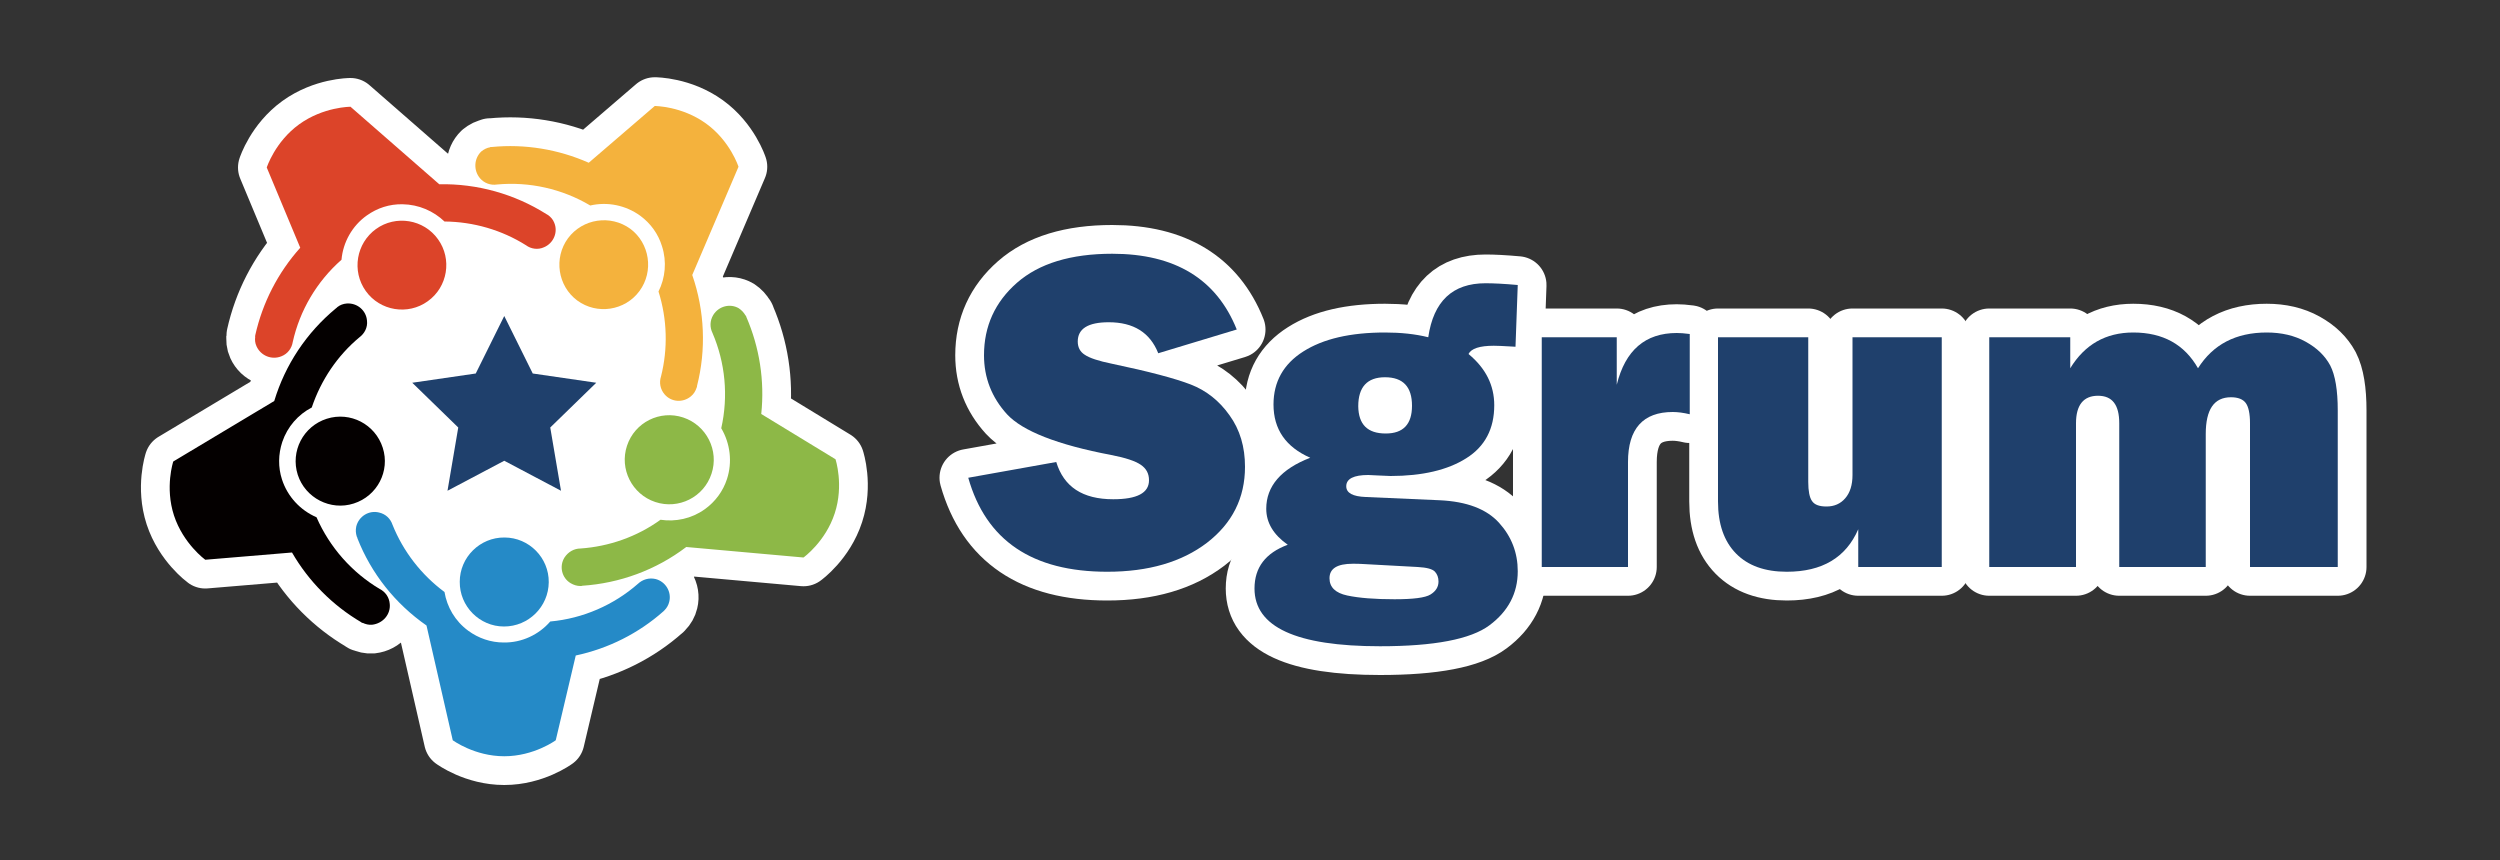 <?xml version="1.0" encoding="utf-8"?>
<!-- Generator: Adobe Illustrator 25.4.1, SVG Export Plug-In . SVG Version: 6.00 Build 0)  -->
<svg version="1.1" id="レイヤー_1" xmlns="http://www.w3.org/2000/svg" xmlns:xlink="http://www.w3.org/1999/xlink" x="0px"
	 y="0px" viewBox="0 0 1000 344" style="enable-background:new 0 0 1000 344;" xml:space="preserve">
<rect x="0" y="0" width="1000" height="344" fill="#333333" stroke="none"/>
<style type="text/css">
	.st0{fill:#FFFFFF;}
	.st1{fill:none;stroke:#FFFFFF;stroke-width:23;stroke-linecap:round;stroke-linejoin:round;}
	.st2{fill:#1F406C;}
	.st3{fill:#258AC7;}
	.st4{fill:#8DB847;}
	.st5{fill:#F4B23D;}
	.st6{fill:#DC4429;}
	.st7{fill:#040000;}
</style>
<g>
	<circle class="st0" cx="202" cy="173.5" r="83.5"/>
	<g>
		<g>
			<g>
				<path class="st1" d="M387.3,191.1l35.2-6.3c3,9.9,10.5,14.9,22.8,14.9c9.5,0,14.3-2.5,14.3-7.6c0-2.7-1.1-4.7-3.3-6.2
					c-2.2-1.5-6.1-2.8-11.8-3.9c-21.6-4.1-35.5-9.6-41.7-16.3c-6.1-6.7-9.2-14.6-9.2-23.6c0-11.6,4.4-21.3,13.2-29
					c8.8-7.7,21.5-11.6,38.1-11.6c25.1,0,41.7,10.1,49.8,30.3l-31.4,9.5c-3.3-8.3-9.9-12.4-19.8-12.4c-8.3,0-12.4,2.6-12.4,7.7
					c0,2.3,0.9,4.1,2.8,5.3c1.9,1.3,5.5,2.5,10.9,3.6c14.8,3.1,25.3,5.9,31.5,8.3c6.2,2.4,11.4,6.5,15.5,12.3
					c4.2,5.8,6.2,12.7,6.2,20.6c0,12.5-5.1,22.6-15.2,30.4c-10.1,7.7-23.4,11.6-39.9,11.6C412.9,228.7,394.4,216.2,387.3,191.1z"/>
				<path class="st1" d="M607.1,114l-0.9,24.7l-1.7-0.1c-3.3-0.2-5.6-0.3-7-0.3c-5.6,0-9,1.1-10.1,3.3c6.9,5.7,10.3,12.5,10.3,20.5
					c0,9.4-3.7,16.5-11.2,21.2c-7.4,4.7-17.6,7.1-30.3,7.1c-0.3,0-1.9-0.1-4.7-0.2c-2.7-0.1-4-0.2-4.2-0.2c-5.8,0-8.8,1.5-8.8,4.5
					c0,2.7,2.6,4.1,7.8,4.3l29.6,1.3c10.8,0.5,18.7,3.5,23.7,9s7.5,12,7.5,19.4c0,8.8-3.8,16-11.3,21.6s-22.1,8.4-43.8,8.4
					c-33.5,0-50.2-7.7-50.2-23.1c0-8.4,4.4-14.2,13.3-17.5c-5.7-4-8.6-8.8-8.6-14.4c0-9,5.9-15.9,17.6-20.4
					c-9.8-4.3-14.7-11.4-14.7-21.3c0-9.1,4-16.2,11.9-21.2c8-5.1,18.9-7.6,32.7-7.6c6.3,0,12.1,0.6,17.3,1.9
					c2.1-14.4,9.7-21.6,22.9-21.6C597.4,113.3,601.6,113.5,607.1,114z M545.1,225.6c-1.3-0.1-2.7-0.1-4-0.1c-6.2,0-9.3,1.9-9.3,5.8
					c0,3.6,2.4,5.9,7.1,6.9s11,1.5,18.9,1.5c7.5,0,12.3-0.6,14.4-1.9c2.1-1.3,3.2-3,3.2-5.2c0-1.6-0.5-2.9-1.4-3.9
					c-1-1.1-3.3-1.7-6.9-1.9L545.1,225.6z M554.3,173.4c7,0,10.5-3.7,10.5-11.1c0-7.6-3.6-11.4-10.8-11.4c-7.1,0-10.7,3.9-10.7,11.6
					C543.4,169.8,547,173.4,554.3,173.4z"/>
				<path class="st1" d="M651.2,226.8h-34.5v-91.9h30v19c3.4-13.8,11.4-20.7,24-20.7c1.3,0,3,0.1,5.2,0.4v32.1
					c-2.5-0.6-4.8-0.9-6.8-0.9c-11.9,0-17.9,6.7-17.9,20V226.8z"/>
				<path class="st1" d="M776.7,134.9v91.9h-33.4v-15.1c-4.9,11.3-14.4,17-28.6,17c-8.7,0-15.5-2.4-20.3-7.3
					c-4.8-4.9-7.2-11.8-7.2-20.8v-65.7h36.1v57.9c0,3.6,0.5,6.2,1.5,7.6c1,1.5,2.9,2.2,5.8,2.2c3.1,0,5.6-1.1,7.5-3.3
					s2.9-5.3,2.9-9.3v-55.1H776.7L776.7,134.9z"/>
				<path class="st1" d="M935,226.8h-35v-57.5c0-3.9-0.6-6.6-1.7-8.1c-1.1-1.5-3.1-2.3-5.9-2.3c-6.8,0-10.1,4.9-10.1,14.7v53.2
					h-34.6v-57.5c0-7.4-2.8-11-8.5-11c-5.8,0-8.8,3.7-8.8,11v57.5h-34.7v-91.9h32.4v12.4c5.8-9.5,14.2-14.3,25.2-14.3
					c11.9,0,20.5,4.8,25.9,14.3c6-9.5,15.1-14.3,27.5-14.3c5.9,0,11.1,1.2,15.6,3.7s7.7,5.6,9.8,9.5c2,3.9,3,9.9,3,18v62.6
					L935,226.8L935,226.8z"/>
			</g>
			<path class="st1" d="M219.5,232.9c0.1-9.8-7.9-17.9-17.7-17.9c-9.8-0.1-17.9,7.9-17.9,17.7c-0.1,9.8,7.9,17.9,17.7,17.9
				C211.4,250.6,219.4,242.7,219.5,232.9z"/>
			<path class="st1" d="M262.2,231.6c-2.6-0.6-5.2,0.2-7,1.9l0,0c-9.7,8.5-22,13.9-35.1,15.1c-4.6,5.3-11.4,8.5-18.6,8.4
				c-5.2,0-10.1-1.7-14.2-4.7c-5.3-3.9-8.5-9.5-9.5-15.5c-9.3-6.9-16.5-16.2-20.8-26.9l0,0c-0.8-2.4-2.7-4.3-5.4-4.9
				c-4-1-8.1,1.5-9.1,5.6c-0.3,1.4-0.2,2.7,0.2,4l0,0c0,0.1,0.1,0.1,0.1,0.2c0.1,0.2,0.2,0.4,0.2,0.6c5.5,14,15.1,26.1,27.6,34.8
				l10.5,45.9c0,0,8.7,6.4,20.6,6.4s20.6-6.4,20.6-6.4l8-33.9c13.1-2.8,25.2-8.9,35.1-17.7c0,0,0.1,0,0.1-0.1
				c0.1-0.1,0.2-0.2,0.3-0.3l0,0c0.9-0.9,1.6-2.1,1.9-3.4C268.7,236.7,266.2,232.6,262.2,231.6z"/>
			<path class="st1" d="M273.3,167c-9.3-3.1-19.4,1.9-22.5,11.3c-3.1,9.3,2,19.4,11.3,22.5c9.3,3.1,19.4-1.9,22.5-11.3
				C287.7,180.2,282.6,170.1,273.3,167z"/>
			<path class="st1" d="M285.3,126c-1.4,2.3-1.4,5-0.3,7.2l0,0c5.1,11.9,6.4,25.2,3.5,38.1c3.6,6.1,4.5,13.5,2.3,20.3
				c-1.6,4.9-4.7,9.1-8.9,12.1c-5.3,3.8-11.7,5.1-17.7,4.2c-9.4,6.8-20.6,10.7-32,11.5l0,0c-2.5,0-4.9,1.3-6.4,3.6
				c-2.2,3.5-1.1,8.2,2.5,10.3c1.2,0.7,2.5,1.1,3.8,1.1l0,0c0.1,0,0.2,0,0.2,0c0.2,0,0.4,0,0.6-0.1c15-1,29.5-6.3,41.6-15.5
				l46.9,4.2c0,0,8.8-6.3,12.5-17.7c3.7-11.3,0.3-21.6,0.3-21.6l-29.7-18.1c1.4-13.3-0.7-26.7-6-38.9v-0.1c-0.1-0.1-0.1-0.3-0.2-0.4
				h-0.1c-0.6-1.1-1.5-2.1-2.7-2.9C292.1,121.3,287.5,122.4,285.3,126z"/>
			<path class="st1" d="M227.2,95.3c-5.8,7.9-4.1,19.1,3.7,24.9c7.9,5.8,19.1,4.1,24.9-3.8c5.8-7.9,4.1-19.1-3.7-24.9
				C244.2,85.8,233.1,87.4,227.2,95.3z"/>
			<path class="st1" d="M192,71.3c1.7,2,4.3,2.9,6.8,2.5l0,0c12.9-1.2,26,1.7,37.3,8.4c6.9-1.6,14.2-0.1,20,4.1
				c4.2,3.1,7.2,7.3,8.7,12.2c2,6.2,1.3,12.7-1.4,18.1c3.5,11.1,3.8,22.9,1,34l0,0c-0.8,2.4-0.3,5.1,1.4,7.1
				c2.7,3.2,7.4,3.5,10.6,0.8c1.1-0.9,1.8-2.1,2.2-3.3l0,0c0-0.1,0-0.2,0.1-0.2c0.1-0.2,0.1-0.4,0.1-0.6c3.7-14.5,3.1-30-1.9-44.4
				l18.5-43.3c0,0-3.3-10.3-13-17.3s-20.5-7-20.5-7l-26.4,22.7c-12.2-5.4-25.6-7.6-38.8-6.3h-0.1c-0.2,0-0.3,0-0.5,0v0.1
				c-1.3,0.2-2.5,0.8-3.6,1.7C189.6,63.4,189.3,68.1,192,71.3z"/>
			<path class="st1" d="M146.3,116.4c5.7,8,16.9,9.8,24.8,4.1c8-5.7,9.8-16.9,4.1-24.8c-5.7-8-16.9-9.8-24.8-4.1
				S140.6,108.4,146.3,116.4z"/>
			<path class="st1" d="M112.6,142.5c2.5-1,4.1-3.2,4.5-5.7l0,0c2.8-12.6,9.6-24.2,19.5-32.9c0.6-7,4.3-13.6,10.1-17.7
				c4.2-3,9.1-4.6,14.3-4.5c6.5,0.1,12.4,2.7,16.8,6.9c11.6,0.1,22.9,3.4,32.6,9.5l0,0c2,1.5,4.8,1.9,7.2,0.8c3.8-1.6,5.7-6,4.1-9.8
				c-0.5-1.3-1.4-2.3-2.5-3.1l0,0c-0.1,0-0.1-0.1-0.2-0.1c-0.2-0.1-0.4-0.2-0.5-0.3c-12.7-8-27.6-12.2-42.8-11.9l-35.5-31
				c0,0-10.8,0-20.5,7s-13,17.3-13,17.3l13.4,32.1c-8.9,9.9-15.1,22-18,35v0.1c0,0.1-0.1,0.3-0.1,0.4h0.1c-0.2,1.3-0.1,2.6,0.5,3.9
				C104.3,142.3,108.7,144.1,112.6,142.5z"/>
			<path class="st1" d="M141.5,201.4c9.4-3,14.6-13,11.6-22.3c-3-9.4-13-14.6-22.4-11.6s-14.6,13-11.6,22.4
				C122.1,199.2,132.2,204.4,141.5,201.4z"/>
			<path class="st1" d="M155.9,241.6c-0.2-2.7-1.8-4.9-4-6l0,0c-11.1-6.6-20-16.6-25.3-28.7c-6.5-2.8-11.6-8.3-13.8-15.1
				c-1.6-4.9-1.5-10.1,0.1-15c2.1-6.2,6.4-11,11.8-13.8c3.7-11,10.3-20.8,19.1-28.1l0,0c2-1.5,3.3-3.9,3-6.6
				c-0.3-4.1-3.9-7.2-8.1-6.9c-1.4,0.1-2.7,0.6-3.7,1.4l0,0c-0.1,0-0.1,0.1-0.2,0.2c-0.2,0.1-0.3,0.3-0.5,0.4
				c-11.6,9.6-20.2,22.4-24.6,37l-40.4,24.2c0,0-3.4,10.3,0.3,21.6c3.7,11.3,12.5,17.7,12.5,17.7l34.7-2.9
				c6.7,11.6,16.3,21.2,27.7,27.9c0,0,0.1,0,0.1,0.1c0.1,0.1,0.3,0.2,0.4,0.2v-0.1c1.2,0.6,2.5,0.9,3.8,0.8
				C153.2,249.4,156.3,245.7,155.9,241.6z"/>
			<polygon class="st1" points="201.7,126.4 213.1,149.4 238.5,153.1 220.1,171 224.4,196.3 201.7,184.3 179,196.3 183.3,171 
				164.9,153.1 190.3,149.4 			"/>
		</g>
		<g>
			<g>
				<path class="st2" d="M387.3,191.1l35.2-6.3c3,9.9,10.5,14.9,22.8,14.9c9.5,0,14.3-2.5,14.3-7.6c0-2.7-1.1-4.7-3.3-6.2
					c-2.2-1.5-6.1-2.8-11.8-3.9c-21.6-4.1-35.5-9.6-41.7-16.3c-6.1-6.7-9.2-14.6-9.2-23.6c0-11.6,4.4-21.3,13.2-29
					c8.8-7.7,21.5-11.6,38.1-11.6c25.1,0,41.7,10.1,49.8,30.3l-31.4,9.5c-3.3-8.3-9.9-12.4-19.8-12.4c-8.3,0-12.4,2.6-12.4,7.7
					c0,2.3,0.9,4.1,2.8,5.3c1.9,1.3,5.5,2.5,10.9,3.6c14.8,3.1,25.3,5.9,31.5,8.3c6.2,2.4,11.4,6.5,15.5,12.3
					c4.2,5.8,6.2,12.7,6.2,20.6c0,12.5-5.1,22.6-15.2,30.4c-10.1,7.7-23.4,11.6-39.9,11.6C412.9,228.7,394.4,216.2,387.3,191.1z"/>
				<path class="st2" d="M607.1,114l-0.9,24.7l-1.7-0.1c-3.3-0.2-5.6-0.3-7-0.3c-5.6,0-9,1.1-10.1,3.3c6.9,5.7,10.3,12.5,10.3,20.5
					c0,9.4-3.7,16.5-11.2,21.2c-7.4,4.7-17.6,7.1-30.3,7.1c-0.3,0-1.9-0.1-4.7-0.2c-2.7-0.1-4-0.2-4.2-0.2c-5.8,0-8.8,1.5-8.8,4.5
					c0,2.7,2.6,4.1,7.8,4.3l29.6,1.3c10.8,0.5,18.7,3.5,23.7,9s7.5,12,7.5,19.4c0,8.8-3.8,16-11.3,21.6s-22.1,8.4-43.8,8.4
					c-33.5,0-50.2-7.7-50.2-23.1c0-8.4,4.4-14.2,13.3-17.5c-5.7-4-8.6-8.8-8.6-14.4c0-9,5.9-15.9,17.6-20.4
					c-9.8-4.3-14.7-11.4-14.7-21.3c0-9.1,4-16.2,11.9-21.2c8-5.1,18.9-7.6,32.7-7.6c6.3,0,12.1,0.6,17.3,1.9
					c2.1-14.4,9.7-21.6,22.9-21.6C597.4,113.3,601.6,113.5,607.1,114z M545.1,225.6c-1.3-0.1-2.7-0.1-4-0.1c-6.2,0-9.3,1.9-9.3,5.8
					c0,3.6,2.4,5.9,7.1,6.9s11,1.5,18.9,1.5c7.5,0,12.3-0.6,14.4-1.9c2.1-1.3,3.2-3,3.2-5.2c0-1.6-0.5-2.9-1.4-3.9
					c-1-1.1-3.3-1.7-6.9-1.9L545.1,225.6z M554.3,173.4c7,0,10.5-3.7,10.5-11.1c0-7.6-3.6-11.4-10.8-11.4c-7.1,0-10.7,3.9-10.7,11.6
					C543.4,169.8,547,173.4,554.3,173.4z"/>
				<path class="st2" d="M651.2,226.8h-34.5v-91.9h30v19c3.4-13.8,11.4-20.7,24-20.7c1.3,0,3,0.1,5.2,0.4v32.1
					c-2.5-0.6-4.8-0.9-6.8-0.9c-11.9,0-17.9,6.7-17.9,20V226.8z"/>
				<path class="st2" d="M776.7,134.9v91.9h-33.4v-15.1c-4.9,11.3-14.4,17-28.6,17c-8.7,0-15.5-2.4-20.3-7.3
					c-4.8-4.9-7.2-11.8-7.2-20.8v-65.7h36.1v57.9c0,3.6,0.5,6.2,1.5,7.6c1,1.5,2.9,2.2,5.8,2.2c3.1,0,5.6-1.1,7.5-3.3
					s2.9-5.3,2.9-9.3v-55.1H776.7L776.7,134.9z"/>
				<path class="st2" d="M935,226.8h-35v-57.5c0-3.9-0.6-6.6-1.7-8.1c-1.1-1.5-3.1-2.3-5.9-2.3c-6.8,0-10.1,4.9-10.1,14.7v53.2
					h-34.6v-57.5c0-7.4-2.8-11-8.5-11c-5.8,0-8.8,3.7-8.8,11v57.5h-34.7v-91.9h32.4v12.4c5.8-9.5,14.2-14.3,25.2-14.3
					c11.9,0,20.5,4.8,25.9,14.3c6-9.5,15.1-14.3,27.5-14.3c5.9,0,11.1,1.2,15.6,3.7s7.7,5.6,9.8,9.5c2,3.9,3,9.9,3,18v62.6
					L935,226.8L935,226.8z"/>
			</g>
			<path class="st3" d="M219.5,232.9c0.1-9.8-7.9-17.9-17.7-17.9c-9.8-0.1-17.9,7.9-17.9,17.7c-0.1,9.8,7.9,17.9,17.7,17.9
				C211.4,250.6,219.4,242.7,219.5,232.9z"/>
			<path class="st3" d="M262.2,231.6c-2.6-0.6-5.2,0.2-7,1.9l0,0c-9.7,8.5-22,13.9-35.1,15.1c-4.6,5.3-11.4,8.5-18.6,8.4
				c-5.2,0-10.1-1.7-14.2-4.7c-5.3-3.9-8.5-9.5-9.5-15.5c-9.3-6.9-16.5-16.2-20.8-26.9l0,0c-0.8-2.4-2.7-4.3-5.4-4.9
				c-4-1-8.1,1.5-9.1,5.6c-0.3,1.4-0.2,2.7,0.2,4l0,0c0,0.1,0.1,0.1,0.1,0.2c0.1,0.2,0.2,0.4,0.2,0.6c5.5,14,15.1,26.1,27.6,34.8
				l10.5,45.9c0,0,8.7,6.4,20.6,6.4s20.6-6.4,20.6-6.4l8-33.9c13.1-2.8,25.2-8.9,35.1-17.7c0,0,0.1,0,0.1-0.1
				c0.1-0.1,0.2-0.2,0.3-0.3l0,0c0.9-0.9,1.6-2.1,1.9-3.4C268.7,236.7,266.2,232.6,262.2,231.6z"/>
			<path class="st4" d="M273.3,167c-9.3-3.1-19.4,1.9-22.5,11.3c-3.1,9.3,2,19.4,11.3,22.5c9.3,3.1,19.4-1.9,22.5-11.3
				C287.7,180.2,282.6,170.1,273.3,167z"/>
			<path class="st4" d="M285.3,126c-1.4,2.3-1.4,5-0.3,7.2l0,0c5.1,11.9,6.4,25.2,3.5,38.1c3.6,6.1,4.5,13.5,2.3,20.3
				c-1.6,4.9-4.7,9.1-8.9,12.1c-5.3,3.8-11.7,5.1-17.7,4.2c-9.4,6.8-20.6,10.7-32,11.5l0,0c-2.5,0-4.9,1.3-6.4,3.6
				c-2.2,3.5-1.1,8.2,2.5,10.3c1.2,0.7,2.5,1.1,3.8,1.1l0,0c0.1,0,0.2,0,0.2,0c0.2,0,0.4,0,0.6-0.1c15-1,29.5-6.3,41.6-15.5
				l46.9,4.2c0,0,8.8-6.3,12.5-17.7c3.7-11.3,0.3-21.6,0.3-21.6l-29.7-18.1c1.4-13.3-0.7-26.7-6-38.9v-0.1c-0.1-0.1-0.1-0.3-0.2-0.4
				h-0.1c-0.6-1.1-1.5-2.1-2.7-2.9C292.1,121.3,287.5,122.4,285.3,126z"/>
			<path class="st5" d="M227.2,95.3c-5.8,7.9-4.1,19.1,3.7,24.9c7.9,5.8,19.1,4.1,24.9-3.8c5.8-7.9,4.1-19.1-3.7-24.9
				C244.2,85.8,233.1,87.4,227.2,95.3z"/>
			<path class="st5" d="M192,71.3c1.7,2,4.3,2.9,6.8,2.5l0,0c12.9-1.2,26,1.7,37.3,8.4c6.9-1.6,14.2-0.1,20,4.1
				c4.2,3.1,7.2,7.3,8.7,12.2c2,6.2,1.3,12.7-1.4,18.1c3.5,11.1,3.8,22.9,1,34l0,0c-0.8,2.4-0.3,5.1,1.4,7.1
				c2.7,3.2,7.4,3.5,10.6,0.8c1.1-0.9,1.8-2.1,2.2-3.3l0,0c0-0.1,0-0.2,0.1-0.2c0.1-0.2,0.1-0.4,0.1-0.6c3.7-14.5,3.1-30-1.9-44.4
				l18.5-43.3c0,0-3.3-10.3-13-17.3s-20.5-7-20.5-7l-26.4,22.7c-12.2-5.4-25.6-7.6-38.8-6.3h-0.1c-0.2,0-0.3,0-0.5,0v0.1
				c-1.3,0.2-2.5,0.8-3.6,1.7C189.6,63.4,189.3,68.1,192,71.3z"/>
			<path class="st6" d="M146.3,116.4c5.7,8,16.9,9.8,24.8,4.1c8-5.7,9.8-16.9,4.1-24.8c-5.7-8-16.9-9.8-24.8-4.1
				S140.6,108.4,146.3,116.4z"/>
			<path class="st6" d="M112.6,142.5c2.5-1,4.1-3.2,4.5-5.7l0,0c2.8-12.6,9.6-24.2,19.5-32.9c0.6-7,4.3-13.6,10.1-17.7
				c4.2-3,9.1-4.6,14.3-4.5c6.5,0.1,12.4,2.7,16.8,6.9c11.6,0.1,22.9,3.4,32.6,9.5l0,0c2,1.5,4.8,1.9,7.2,0.8c3.8-1.6,5.7-6,4.1-9.8
				c-0.5-1.3-1.4-2.3-2.5-3.1l0,0c-0.1,0-0.1-0.1-0.2-0.1c-0.2-0.1-0.4-0.2-0.5-0.3c-12.7-8-27.6-12.2-42.8-11.9l-35.5-31
				c0,0-10.8,0-20.5,7s-13,17.3-13,17.3l13.4,32.1c-8.9,9.9-15.1,22-18,35v0.1c0,0.1-0.1,0.3-0.1,0.4h0.1c-0.2,1.3-0.1,2.6,0.5,3.9
				C104.3,142.3,108.7,144.1,112.6,142.5z"/>
			<path class="st7" d="M141.5,201.4c9.4-3,14.6-13,11.6-22.3c-3-9.4-13-14.6-22.4-11.6s-14.6,13-11.6,22.4
				C122.1,199.2,132.2,204.4,141.5,201.4z"/>
			<path class="st7" d="M155.9,241.6c-0.2-2.7-1.8-4.9-4-6l0,0c-11.1-6.6-20-16.6-25.3-28.7c-6.5-2.8-11.6-8.3-13.8-15.1
				c-1.6-4.9-1.5-10.1,0.1-15c2.1-6.2,6.4-11,11.8-13.8c3.7-11,10.3-20.8,19.1-28.1l0,0c2-1.5,3.3-3.9,3-6.6
				c-0.3-4.1-3.9-7.2-8.1-6.9c-1.4,0.1-2.7,0.6-3.7,1.4l0,0c-0.1,0-0.1,0.1-0.2,0.2c-0.2,0.1-0.3,0.3-0.5,0.4
				c-11.6,9.6-20.2,22.4-24.6,37l-40.4,24.2c0,0-3.4,10.3,0.3,21.6c3.7,11.3,12.5,17.7,12.5,17.7l34.7-2.9
				c6.7,11.6,16.3,21.2,27.7,27.9c0,0,0.1,0,0.1,0.1c0.1,0.1,0.3,0.2,0.4,0.2v-0.1c1.2,0.6,2.5,0.9,3.8,0.8
				C153.2,249.4,156.3,245.7,155.9,241.6z"/>
			<polygon class="st2" points="201.7,126.4 213.1,149.4 238.5,153.1 220.1,171 224.4,196.3 201.7,184.3 179,196.3 183.3,171 
				164.9,153.1 190.3,149.4 			"/>
		</g>
	</g>
</g>
</svg>
